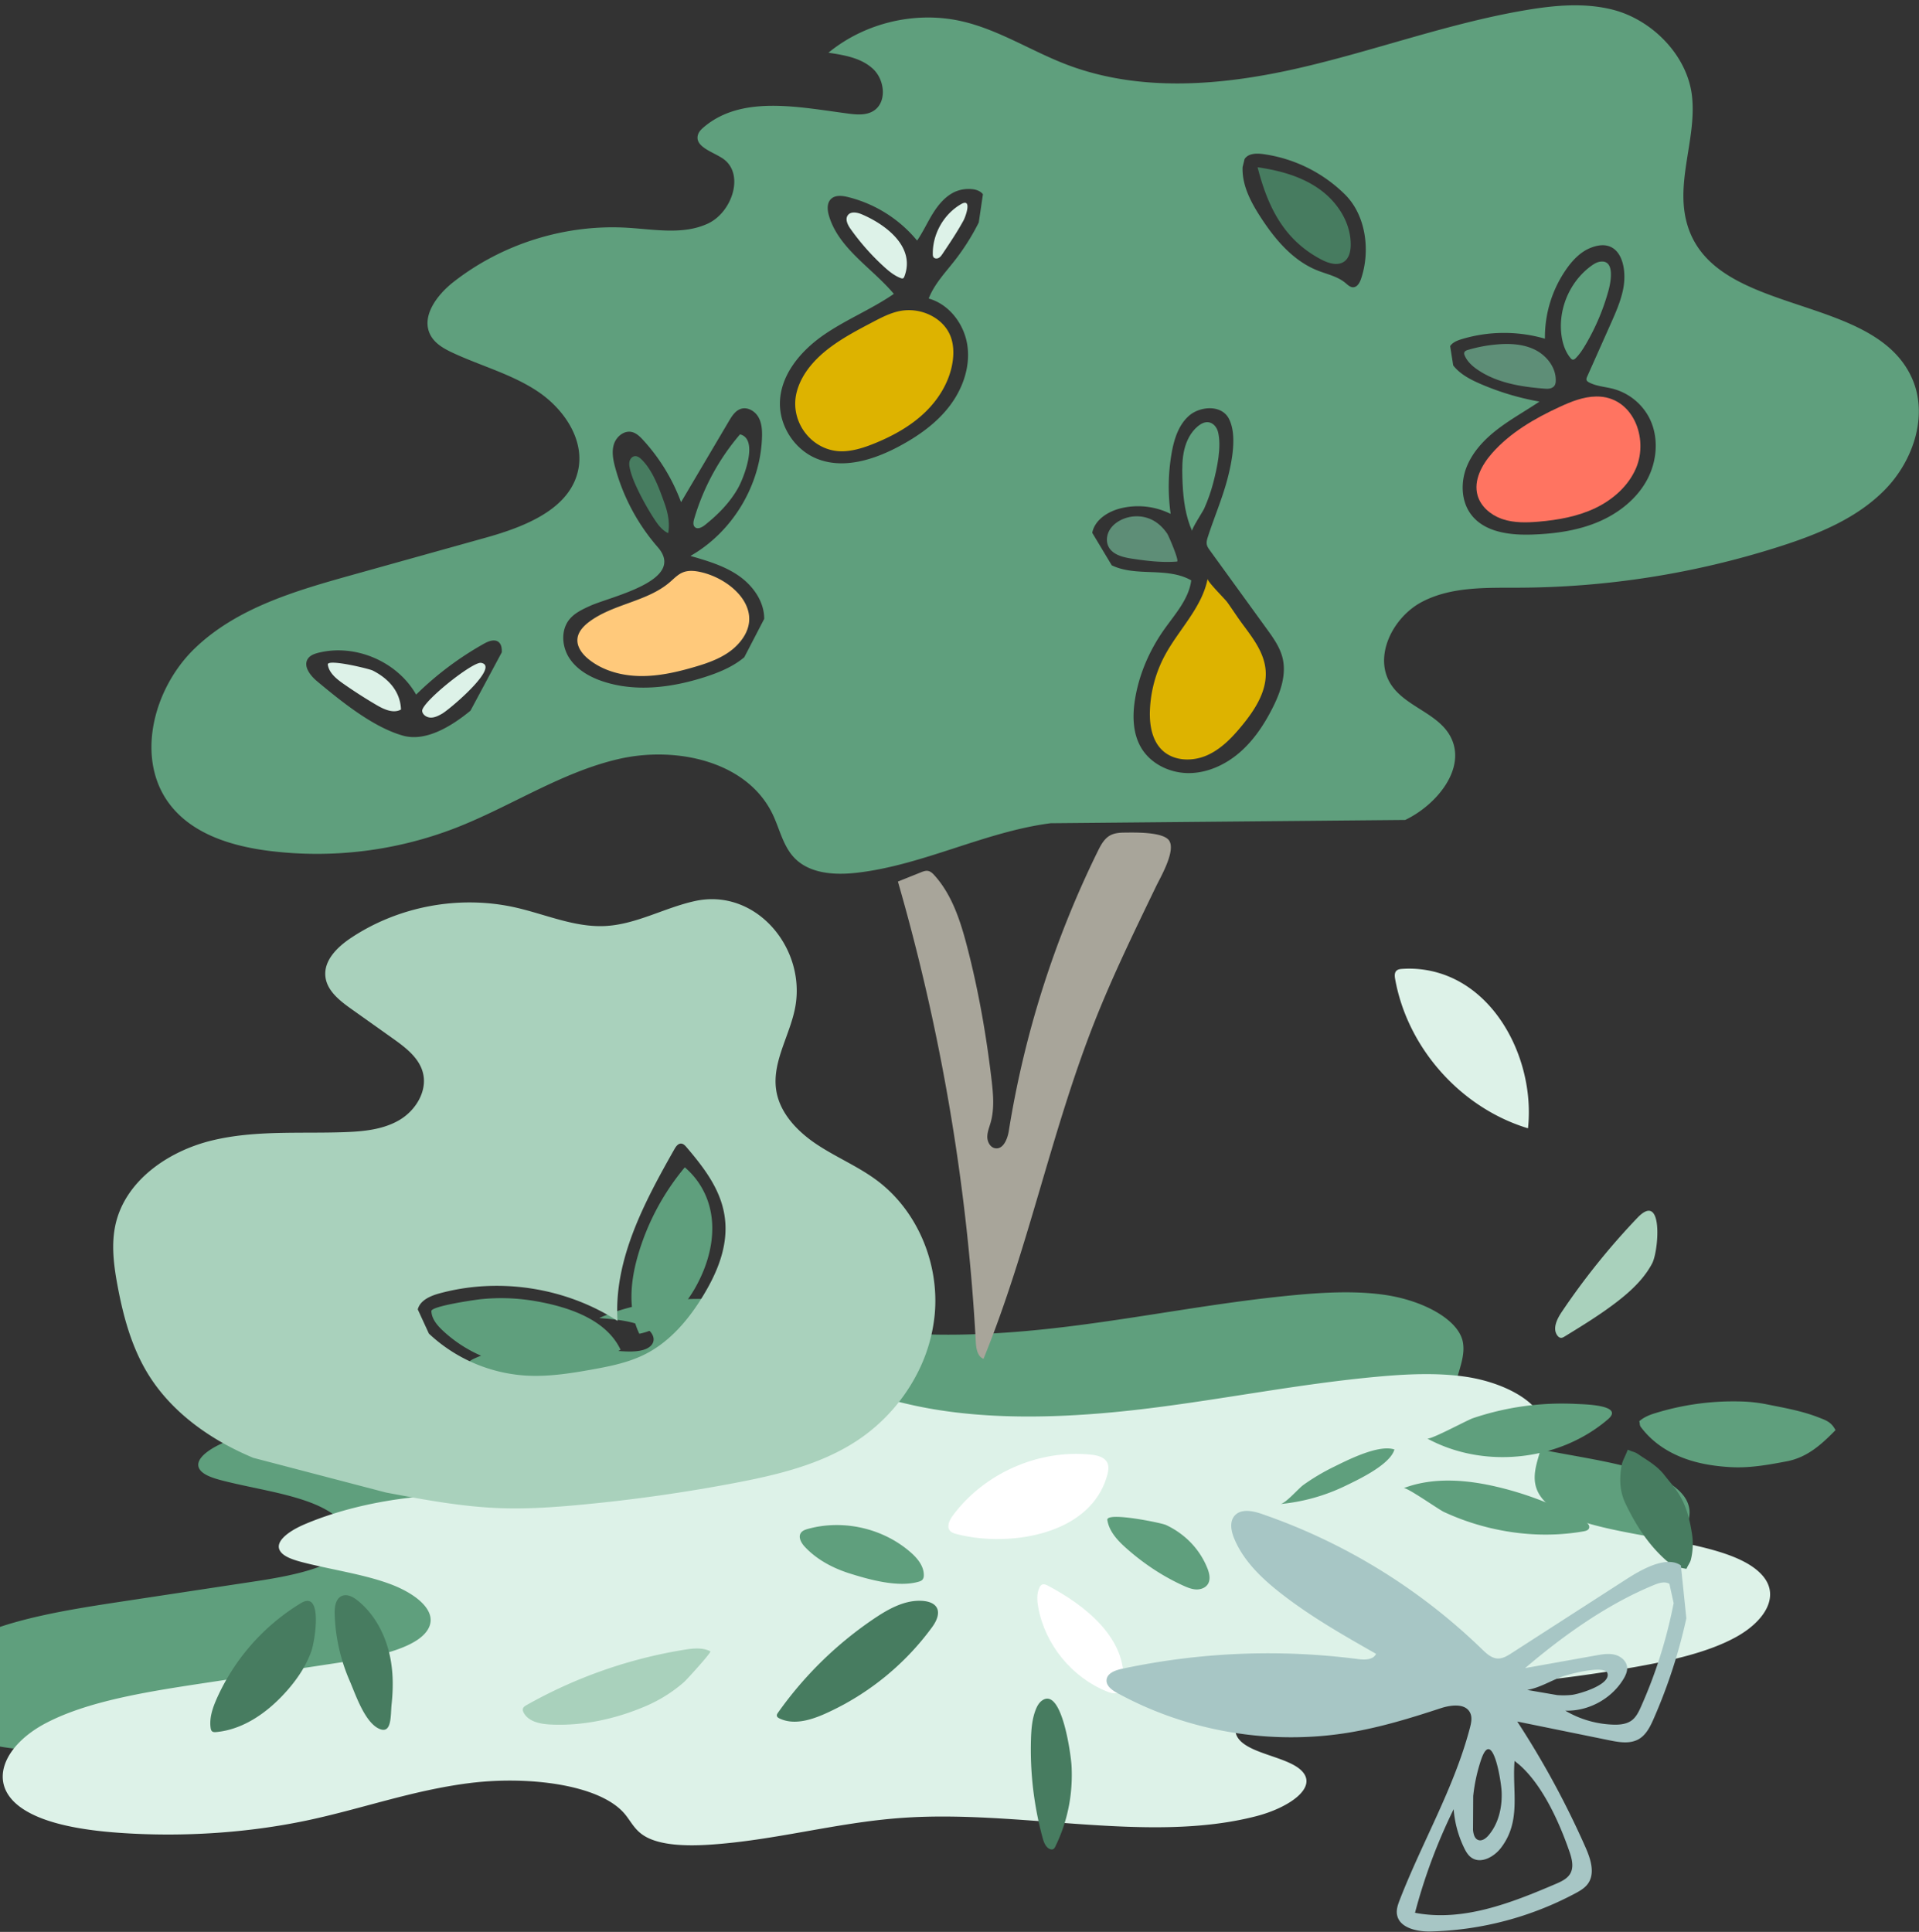 <svg xmlns="http://www.w3.org/2000/svg" width="148" height="149" viewBox="0 0 148 149"><rect x="0" y="0" width="148" height="149" fill="#333333" stroke="none"/><defs><clipPath id="a"><path d="M-6 99.67h136.308v36.34H-6z"/></clipPath><clipPath id="b"><path d="M11.68.41h136.308v66.978H11.68z"/></clipPath></defs><g clip-path="url(#a)"><path fill="#5f9f7d" d="M90.695 133.759c2.471-.641 4.781-2.193 3.48-3.5-.971-.975-3.448-1.237-4.568-2.163-1.405-1.161.116-2.817 2.382-3.463 2.266-.646 4.96-.587 7.519-.593 4.177-.01 8.352-.234 12.453-.666a114.94 114.94 0 0 0 7.628-1.061c2.963-.515 5.954-1.176 8.124-2.385 2.171-1.21 3.33-3.09 2.081-4.636-2.882-3.564-14.852-2.595-17.238-6.266-1.181-1.819.634-3.703.258-5.55-.35-1.723-3.107-3.215-6.14-3.626-2.197-.299-4.51-.18-6.743.027-5.947.551-11.646 1.704-17.528 2.43-5.882.728-12.196 1.01-17.83-.16-2.743-.568-5.264-1.47-8.13-1.816-3.541-.43-7.427.072-10.23 1.323 1.234.099 2.553.22 3.457.687.904.467 1.065 1.407-.006 1.755-.56.182-1.265.151-1.914.105-3.827-.27-8.217-.789-11.156.57-.187.086-.372.186-.443.313-.275.493 1.076.703 1.873.982 1.762.617.798 2.252-1.101 2.736-1.9.482-4.114.245-6.207.176-4.784-.156-9.655.667-13.427 2.271-1.28.545-2.535 1.457-1.758 2.233.353.352 1.04.56 1.71.73 2.176.55 4.549.89 6.546 1.614 1.997.723 3.606 1.989 3.134 3.266-.613 1.66-4.131 2.399-7.136 2.854L9.46 123.51c-4.342.658-8.875 1.374-12.12 3.07-3.247 1.697-4.646 4.704-1.812 6.606 1.776 1.19 4.713 1.67 7.514 1.864 4.842.337 9.837.006 14.39-.952 4.251-.894 8.134-2.326 12.577-2.886 4.442-.56 9.942.082 11.907 2.315.536.609.792 1.312 1.643 1.803 1.181.682 3.13.745 4.843.639 5.116-.32 9.837-1.712 14.943-2.073 9.148-.648 19.026 2.022 27.35-.137"/></g><path fill="#ddf2e8" d="M28.742 51.714c-.26-.132-3.533-.93-3.46-.454.097.646.666 1.101 1.2 1.475a38.115 38.115 0 0 0 2.573 1.65c.514.3 1.143.593 1.686.417.063-.02.125-.047.185-.08-.056-1.41-.976-2.393-2.184-3.008m8.363-.591c-.651-.114-4.63 3.068-4.544 3.722.04.302.367.5.672.501.305 0 .59-.146.854-.296.51-.288 3.5-2.803 3.352-3.66-.024-.136-.128-.23-.334-.267"/><path fill="#5f9f7d" d="M54.352 40.503c1.017-.806 1.949-1.748 2.58-2.882.443-.797 1.596-3.757.141-4.121a17.647 17.647 0 0 0-3.536 6.523c-.063.215-.108.484.058.634.209.189.536.02.757-.154"/><path fill="#5e8e77" d="M87.318 43.09c1.068.161 2.147.294 3.224.236a8.82 8.82 0 0 0 .233-.015c.203-.017-.641-1.98-.746-2.138-.39-.582-.917-1.044-1.6-1.245a2.742 2.742 0 0 0-2.012.194c-.365.188-.692.468-.882.833-.19.364-.229.817-.05 1.187.313.646 1.124.84 1.833.948"/><path fill="#477c60" d="M51.532 41.12c.142-.764-.015-1.554-.276-2.285-.402-1.126-.913-2.576-1.799-3.42-.137-.13-.309-.252-.497-.233-.198.02-.353.197-.404.39-.051.192-.018.397.027.591.13.56.359 1.093.609 1.612.369.767.786 1.51 1.248 2.226.271.418.577.844 1.013 1.078a.852.852 0 0 0 .08.04"/><path fill="#5f9f7d" d="M91.77 40.533c.053.142.11.282.171.42-.063-.141.834-1.51.934-1.737.287-.645.522-1.314.7-1.997.29-1.124.648-2.748.365-3.9-.09-.362-.367-.706-.737-.753-.295-.038-.582.114-.811.302-.553.452-.891 1.124-1.056 1.818-.164.695-.168 1.416-.147 2.13.035 1.259.15 2.54.581 3.717"/><path fill="#ffc97b" d="M54.022 44.118c-.45-.099-.933-.145-1.358.029-.389.158-.683.478-1 .75-1.766 1.52-4.377 1.67-6.237 3.07a3.254 3.254 0 0 0-.434.387c-.244.263-.427.57-.458.921-.057.631.391 1.197.887 1.59 1.103.877 2.542 1.256 3.951 1.275 1.41.02 2.803-.296 4.156-.69 1.216-.352 2.463-.799 3.339-1.713 2.36-2.464-.3-5.058-2.846-5.619"/><g clip-path="url(#b)"><path fill="#5f9f7d" d="M81.025 63.492c-5.107.666-9.827 3.233-14.943 3.82-1.714.197-3.662.08-4.843-1.176-.851-.906-1.108-2.202-1.643-3.323-1.966-4.115-7.465-5.3-11.907-4.268-4.443 1.032-8.326 3.672-12.578 5.321a29.599 29.599 0 0 1-14.39 1.754c-2.8-.359-5.737-1.241-7.512-3.437-2.835-3.505-1.436-9.046 1.81-12.174s7.779-4.447 12.12-5.659l10.326-2.882c3.005-.84 6.522-2.202 7.136-5.261.471-2.354-1.138-4.688-3.134-6.02-1.998-1.333-4.37-1.961-6.546-2.975-.67-.312-1.358-.697-1.71-1.345-.778-1.43.477-3.111 1.758-4.115 3.772-2.956 8.643-4.475 13.426-4.186 2.094.126 4.308.564 6.208-.326 1.899-.89 2.863-3.904 1.1-5.042-.796-.514-2.147-.9-1.872-1.809.07-.236.256-.418.443-.578 2.939-2.502 7.329-1.55 11.156-1.049.649.085 1.353.141 1.914-.195 1.07-.641.91-2.374.006-3.235-.904-.86-2.223-1.082-3.458-1.266 2.804-2.304 6.69-3.23 10.231-2.438 2.866.64 5.387 2.3 8.13 3.348 5.634 2.155 11.947 1.636 17.83.296 5.882-1.34 11.58-3.465 17.528-4.48 2.232-.381 4.546-.601 6.743-.051 3.033.76 5.79 3.51 6.14 6.684.376 3.404-1.44 6.878-.258 10.23 2.385 6.766 14.356 4.979 17.238 11.549 1.25 2.848.09 6.314-2.08 8.543-2.171 2.229-5.162 3.447-8.125 4.397a66.83 66.83 0 0 1-20.081 3.182c-2.56.011-5.253-.096-7.52 1.094-2.265 1.19-3.786 4.243-2.382 6.383 1.12 1.707 3.598 2.19 4.568 3.986 1.302 2.41-1.008 5.268-3.48 6.45zm31.052-35.308c.525.673 1.313 1.083 2.095 1.422a20.316 20.316 0 0 0 4.557 1.367c-1.065.718-2.196 1.339-3.216 2.12-1.02.78-1.941 1.749-2.41 2.945-.467 1.197-.412 2.65.371 3.667 1.049 1.36 2.996 1.582 4.711 1.523.178-.007.356-.014.534-.025 1.535-.088 3.07-.337 4.486-.926 1.581-.657 3.015-1.769 3.826-3.277.812-1.509.927-3.432.085-4.923a4.444 4.444 0 0 0-2.697-2.086c-.626-.166-1.298-.197-1.87-.5-.08-.043-.165-.099-.19-.187-.024-.083.012-.171.046-.25l1.808-4.056c.39-.877.785-1.764.972-2.706.356-1.787-.265-4.106-2.555-3.159-.754.313-1.34.933-1.812 1.6a9.174 9.174 0 0 0-1.667 5.39 11.324 11.324 0 0 0-6.411.032c-.342.104-.703.241-.9.539zm-16.244-15.3c-.057 1.39.63 2.696 1.387 3.862 1.107 1.71 2.492 3.357 4.382 4.111.736.294 1.552.455 2.161.965.178.148.36.335.593.333h.014c.308-.012.496-.35.597-.645.731-2.142.396-4.9-1.248-6.522a11.152 11.152 0 0 0-6.326-3.108c-.51-.067-1.129-.049-1.406.385zM85.742 43.6c.944.457 2.03.485 3.08.525 1.048.04 2.141.111 3.05.637-.19 1.455-1.258 2.61-2.103 3.81-1.11 1.576-1.899 3.386-2.22 5.285-.221 1.303-.202 2.72.485 3.85.218.358.497.671.818.934.782.64 1.816.988 2.836.985 1.44-.006 2.828-.647 3.916-1.588 1.088-.94 1.898-2.164 2.546-3.448.603-1.196 1.085-2.557.763-3.857-.206-.829-.717-1.542-1.218-2.233l-4.39-6.06c-.094-.13-.192-.267-.227-.426-.048-.205.016-.418.08-.618.492-1.518 1.13-2.991 1.528-4.537.328-1.276.74-3.33.085-4.576-.576-1.096-2.216-.946-3.042-.242-.84.718-1.188 1.853-1.375 2.943a15.124 15.124 0 0 0-.07 4.65 5.645 5.645 0 0 0-3.838-.433c-.996.243-2.012.887-2.209 1.892zM38.7 50.31c.011-.283-.02-.601-.236-.784-.312-.262-.783-.08-1.138.119a24.742 24.742 0 0 0-5.232 3.927c-1.45-2.552-4.69-3.939-7.537-3.226-.307.078-.631.192-.809.455-.386.57.173 1.298.703 1.739 1.83 1.522 4.3 3.545 6.633 4.198 1.81.506 3.834-.805 5.199-1.924zm20.238-2.579c.007-1.343-.87-2.568-1.975-3.332-1.105-.764-2.422-1.149-3.713-1.522 3.23-1.84 5.393-5.422 5.518-9.137.017-.536-.01-1.099-.275-1.566-.265-.467-.83-.802-1.344-.644-.43.133-.698.552-.927.941l-3.697 6.259a14.543 14.543 0 0 0-2.93-4.797c-.247-.269-.526-.541-.883-.618-.594-.126-1.182.367-1.365.946-.183.578-.06 1.207.097 1.793a15.529 15.529 0 0 0 3.281 6.141c2.255 2.583-3.61 3.8-5.231 4.54-.583.266-1.19.55-1.59 1.05-.128.16-.228.336-.302.523-.31.787-.155 1.758.326 2.478.594.89 1.585 1.445 2.602 1.778 2.52.826 5.29.468 7.815-.341 1.092-.35 2.178-.794 3.057-1.532zm16.87-32.751c-.168-.21-.425-.326-.712-.377a2.661 2.661 0 0 0-1.436.185c-.736.335-1.283.984-1.71 1.67-.428.687-.761 1.43-1.22 2.096a10.052 10.052 0 0 0-5.347-3.36c-.441-.107-.967-.163-1.294.153-.331.32-.286.86-.154 1.302.752 2.527 3.302 4 5.002 6.017-1.74 1.201-3.735 1.996-5.467 3.208-1.732 1.212-3.252 3.021-3.318 5.134-.057 1.839 1.116 3.654 2.816 4.357 2.033.841 4.375.118 6.319-.912 1.477-.784 2.882-1.763 3.907-3.083 1.026-1.32 1.642-3.015 1.421-4.672-.22-1.657-1.38-3.22-2.99-3.673.423-1.096 1.256-1.973 1.981-2.898a17.577 17.577 0 0 0 1.88-2.969z"/></g><path fill="#ddf2e8" d="M96.905 140.069c2.471-.641 4.781-2.193 3.479-3.5-.97-.975-3.448-1.237-4.568-2.163-1.404-1.16.116-2.817 2.383-3.463 2.266-.645 4.959-.587 7.519-.593 4.177-.01 8.352-.234 12.453-.666a114.94 114.94 0 0 0 7.628-1.061c2.963-.515 5.954-1.176 8.124-2.385 2.171-1.21 3.33-3.09 2.08-4.636-2.881-3.564-14.852-2.595-17.238-6.266-1.18-1.818.635-3.703.26-5.55-.35-1.723-3.109-3.215-6.141-3.626-2.197-.299-4.51-.18-6.743.027-5.947.551-11.646 1.704-17.528 2.431-5.883.727-12.196 1.008-17.831-.16-2.742-.57-5.264-1.47-8.129-1.817-3.542-.43-7.427.073-10.23 1.323 1.234.099 2.553.22 3.457.687.904.467 1.065 1.407-.006 1.755-.561.183-1.265.151-1.914.105-3.827-.271-8.217-.788-11.156.57-.187.086-.372.185-.443.313-.275.493 1.076.703 1.873.982 1.762.617.798 2.252-1.101 2.735-1.9.483-4.114.246-6.208.177-4.783-.156-9.654.667-13.426 2.271-1.281.545-2.536 1.457-1.758 2.233.352.352 1.04.56 1.71.73 2.176.55 4.548.89 6.545 1.614 1.997.723 3.606 1.989 3.134 3.266-.613 1.66-4.13 2.4-7.135 2.854L15.67 129.82c-4.341.658-8.874 1.373-12.12 3.07-3.246 1.697-4.645 4.704-1.81 6.606 1.775 1.191 4.712 1.67 7.513 1.864 4.842.337 9.837.006 14.39-.951 4.251-.895 8.134-2.327 12.576-2.888 4.443-.56 9.943.083 11.908 2.316.535.609.791 1.312 1.643 1.803 1.181.683 3.13.745 4.843.639 5.116-.319 9.836-1.712 14.943-2.073 9.148-.648 19.026 2.022 27.35-.137M74.113 15.749c-1.338.778-2.2 2.31-2.172 3.858a.43.43 0 0 0 .041.21c.076.13.269.15.403.08.135-.068.225-.198.31-.324.563-.839 1.128-1.68 1.612-2.566l.006-.011c.173-.329.677-1.757-.2-1.247"/><path fill="#ddb300" d="M69.392 23.989c-.752.153-1.444.515-2.124.873-1.084.57-2.172 1.142-3.16 1.867-1.205.884-2.283 2.053-2.661 3.5-.615 2.357 1.279 4.735 3.722 4.57.804-.055 1.58-.316 2.326-.621 1.414-.58 2.776-1.339 3.873-2.403 1.097-1.065 1.918-2.457 2.115-3.972.079-.613.055-1.25-.16-1.829-.216-.585-.624-1.064-1.134-1.412a3.743 3.743 0 0 0-2.797-.573m20.074 27.333a9.758 9.758 0 0 0-.78 3.475c-.042 1.117.159 2.338.982 3.094.89.819 2.298.853 3.406.37 1.107-.483 1.969-1.392 2.733-2.327.994-1.215 1.924-2.658 1.804-4.224-.108-1.407-1.024-2.544-1.828-3.637-.392-.533-.747-1.09-1.132-1.627-.18-.25-1.554-1.605-1.515-1.806-.438 2.239-2.239 3.925-3.313 5.938-.13.242-.248.49-.357.744"/><path fill="#a8a59a" d="M75.852 104.802c3.458-8.466 5.22-17.543 8.583-26.047 1.395-3.526 3.059-6.937 4.705-10.352.327-.68 1.362-2.438 1.126-3.347a.784.784 0 0 0-.079-.195c-.419-.723-2.71-.652-3.435-.647-.388.003-.791.03-1.132.216-.46.253-.723.75-.956 1.223a76.256 76.256 0 0 0-6.863 21.578c-.1.627-.435 1.443-1.06 1.327-.372-.07-.592-.484-.596-.864-.004-.379.149-.74.253-1.104.31-1.084.201-2.238.069-3.358-.407-3.443-1.008-6.866-1.88-10.222-.511-1.966-1.153-3.976-2.509-5.488-.142-.159-.306-.319-.516-.353-.18-.03-.362.04-.532.108l-1.78.714a159.208 159.208 0 0 1 6.007 35.508c.027.506.124 1.117.595 1.303"/><path fill="#ddf2e8" d="M69.65 21.463c.051-.025.078-.082.098-.136.876-2.286-1.432-4.007-3.273-4.793-.36-.154-.85-.25-1.085.063-.231.307-.018.74.204 1.054a18.228 18.228 0 0 0 2.571 2.91c.392.357.81.704 1.306.889.058.022.124.04.18.013"/><path fill="#477c60" d="M80.362 131.158c-.234.168-.378.433-.483.7-.28.714-.342 1.494-.366 2.261a25.982 25.982 0 0 0 .894 7.617c.094.343.228.724.553.868.083.036.181.053.263.013.083-.04.13-.127.171-.21a12.365 12.365 0 0 0 1.239-4.677c.033-.514.036-1.03.008-1.544-.047-.841-.747-6.121-2.279-5.028m21.56-111.132c.556.29 1.273.508 1.772.129a.924.924 0 0 0 .154-.148c.235-.28.313-.686.322-1.061.043-1.715-.988-3.333-2.38-4.335-1.392-1.003-3.102-1.468-4.8-1.711.779 3.036 2.016 5.606 4.932 7.126"/><path fill="#5f9f7d" d="M121.609 108.281a21.449 21.449 0 0 0-8.012 1.098c-.453.153-3.288 1.695-3.527 1.565.114.062.23.122.345.18 4.325 2.16 9.93 1.492 13.6-1.664 1.291-1.11-1.894-1.151-2.406-1.179"/><path fill="#477c60" d="M129.512 115.28c-.244-.402-.535-.757-.815-1.1a19.11 19.11 0 0 1-.345-.428c-.452-.58-1.046-.966-1.62-1.34a19.93 19.93 0 0 1-.45-.298 1.305 1.305 0 0 0-.33-.147 4.666 4.666 0 0 1-.2-.073l-.213-.084-.086.213c-.049.12-.1.23-.148.336-.104.225-.201.438-.242.67-.202 1.148-.108 2.078.297 2.926.897 1.877 1.875 3.255 3.078 4.338.401.36.85.569 1.455.674l.17.03.076-.155c.027-.053.057-.106.088-.162.075-.13.151-.265.187-.422a5.078 5.078 0 0 0 .078-1.966c-.158-.988-.386-2.036-.98-3.012"/><path fill="#5f9f7d" d="M136.311 108.32a11.668 11.668 0 0 0-1.92-.228 20.46 20.46 0 0 0-6.802.92c-.444.137-.776.299-1.047.507l-.112.086.025.139a.633.633 0 0 1 .01.074.42.42 0 0 0 .072.227c.72.97 1.704 1.728 2.925 2.256 1.113.48 2.363.75 3.936.849.213.013.426.02.638.02 1.236 0 2.455-.213 3.782-.468 1.557-.3 2.641-1.29 3.618-2.277l.126-.128-.092-.153c-.275-.464-.696-.625-1.067-.767l-.126-.049c-1.124-.444-2.312-.68-3.46-.907l-.506-.1m-50.909 8.911c.138.888.803 1.594 1.476 2.19 1.316 1.165 2.794 2.153 4.395 2.877.315.142.643.276.988.288.345.011.714-.123.896-.416.22-.352.118-.812-.032-1.199a6.133 6.133 0 0 0-1.913-2.562 6.437 6.437 0 0 0-1.295-.798c-.349-.162-4.618-1.039-4.515-.38m17.408-4.072c-.8.394-1.57.853-2.296 1.373-.368.264-1.37 1.43-1.764 1.465a14.602 14.602 0 0 0 4.983-1.387c.96-.462 3.08-1.463 3.682-2.522.057-.099.1-.198.127-.297-1.229-.408-3.609.815-4.731 1.368"/><path fill="#ff7461" d="M115.064 34.964c-.786.895-1.43 2.091-1.11 3.237.24.855.99 1.493 1.826 1.802.043.016.086.031.13.045.887.29 1.845.264 2.776.184 1.494-.13 2.997-.399 4.35-1.045 1.353-.647 2.553-1.704 3.142-3.083.987-2.31-.242-5.556-3.066-5.524-.998.011-1.951.398-2.857.817-1.92.888-3.795 1.979-5.191 3.567"/><path fill="#5e8e77" d="M113.95 28.51c1.348.924 3.01 1.26 4.622 1.417.22.022.439.04.655.055.257.019.553-.044.68-.267a.716.716 0 0 0 .077-.33c.039-1.004-.667-1.93-1.56-2.389-.895-.458-1.941-.518-2.942-.434-.764.063-1.523.205-2.258.422-.122.035-.261.09-.296.213-.022.076.005.157.036.229.195.455.578.805.986 1.085"/><path fill="#5f9f7d" d="M121.126 27.617c.045.054.098.11.169.12.089.013.168-.052.232-.116.305-.304.54-.67.759-1.04a17.16 17.16 0 0 0 1.771-4.191c.171-.626.521-2.395-.665-2.206-.251.04-.475.18-.68.33-1.363.994-2.224 2.629-2.322 4.309-.02.316-.01.633.026.948.078.664.283 1.331.71 1.846"/><path fill="#fff" d="M80.828 122.3c-.147-.077-.323-.154-.472-.08-.09.044-.148.135-.191.226-.226.474-.183 1.03-.087 1.547.53 2.863 2.605 5.392 5.31 6.472.348.14.8.234 1.053-.043.113-.124.154-.294.175-.461l.007-.06c.365-3.56-3.022-6.136-5.795-7.6m4.571-9.486c-.213-.443-.772-.576-1.26-.626-4.049-.42-8.258 1.443-10.67 4.721-.25.34-.478.828-.205 1.15.124.146.32.206.507.255 3.592.937 9.156.284 11.127-3.31.215-.392.387-.819.51-1.282.078-.3.124-.63-.01-.908"/><path fill="#5f9f7d" d="M114.765 117.807c2.402.594 4.919.726 7.36.3.166-.028.356-.078.423-.232.101-.23-.151-.452-.37-.576a25.667 25.667 0 0 0-6.712-2.623c-2.247-.53-4.654-.743-6.84-.033a6.72 6.72 0 0 0-.376.132c.246-.094 2.697 1.644 3.113 1.836 1.092.507 2.233.907 3.402 1.196m-80.637-15.205a10.269 10.269 0 0 0 5.88 2.732c1.96.219 3.937-.136 5.866-.55.624-.134 1.26-.28 1.816-.586a3.52 3.52 0 0 0 .17-.1c-1.142-2.42-4.216-3.352-6.656-3.764a15.34 15.34 0 0 0-4.152-.13c-.378.04-3.795.53-3.782.915.019.586.432 1.08.858 1.483"/><path fill="#477c60" d="M67.541 124.751A28.782 28.782 0 0 0 60 132.095c-.018.026-.036.052-.051.08a.247.247 0 0 0-.036.15c.014.103.115.168.208.213 1.097.522 2.4.13 3.51-.364a20.718 20.718 0 0 0 8.249-6.668c.925-1.266.416-2.095-1.106-2.044-1.163.04-2.287.66-3.232 1.29"/><path fill="#5f9f7d" d="M70.845 121.992c.118-.034.241-.08.315-.178a.526.526 0 0 0 .086-.305c.02-.714-.49-1.329-1.029-1.797-2.125-1.851-5.199-2.547-7.914-1.792-.2.056-.411.13-.531.298-.234.331.02.783.297 1.08.904.967 2.108 1.615 3.368 2.026l.097.03c1.518.48 3.723 1.094 5.31.638"/><path fill="#a9d1bc" d="M52.765 127.239a36.672 36.672 0 0 0-12.16 4.27c-.111.063-.23.137-.27.258-.039.114.005.239.064.343.38.682 1.273.854 2.054.893 2.508.124 5.044-.43 7.346-1.417a11.15 11.15 0 0 0 2.955-1.854c.16-.14 1.494-1.6 1.912-2.158.093-.124.14-.204.12-.214-.61-.314-1.343-.232-2.02-.121"/><path fill="#5f9f7d" d="M53.755 99.075c.713-1.34 1.182-2.834 1.178-4.353 0-.063 0-.127-.003-.19-.048-1.762-.777-3.35-2.115-4.502a18.749 18.749 0 0 0-3.61 6.772c-.577 1.986-.8 4.202.101 6.064 1.978-.388 3.502-2.012 4.449-3.791"/><path fill="#477c60" d="M24.013 127.349c.27-.763.927-4.753-.808-3.705a16.467 16.467 0 0 0-6.476 7.335c-.322.724-.597 1.51-.483 2.293.014.093.037.193.108.254.084.073.209.07.32.06 2.053-.19 3.869-1.456 5.265-2.974.812-.883 1.525-1.878 1.97-2.99.036-.09.07-.182.104-.273"/><path fill="#a9d1bc" d="M120.381 103.18c.107.008.206-.05.297-.106 1.385-.85 2.773-1.7 4.058-2.695.668-.517 1.314-1.081 1.856-1.725.318-.377.6-.78.83-1.218.51-.97.872-5.614-1.132-3.519a54.667 54.667 0 0 0-5.845 7.27c-.366.543-.723 1.276-.341 1.808.066.093.162.177.277.185m-100.848 9.257c-3.26-1.36-6.305-3.492-8.142-6.51-1.251-2.055-1.89-4.423-2.33-6.79-.291-1.568-.5-3.194-.14-4.749.778-3.354 4.065-5.609 7.41-6.425 3.345-.815 6.844-.52 10.285-.647 1.454-.054 2.963-.202 4.212-.947 1.25-.746 2.158-2.248 1.783-3.654-.307-1.151-1.345-1.933-2.316-2.624l-3.216-2.285c-.897-.638-1.875-1.41-1.984-2.504-.125-1.243.931-2.27 1.97-2.963 3.68-2.451 8.376-3.32 12.688-2.348 2.31.521 4.56 1.549 6.924 1.428 2.398-.122 4.572-1.411 6.917-1.924 4.645-1.019 8.509 3.518 7.76 8.053-.366 2.211-1.816 4.279-1.495 6.497.257 1.784 1.627 3.213 3.127 4.212 1.5.999 3.191 1.699 4.636 2.776 3.151 2.349 4.835 6.448 4.465 10.361a12.495 12.495 0 0 1-1.218 4.281 13.766 13.766 0 0 1-4.761 5.43c-2.828 1.865-6.213 2.66-9.542 3.29a127.34 127.34 0 0 1-11.78 1.66c-2.052.193-4.114.335-6.175.263-2.976-.104-5.916-.656-8.843-1.206zm13.545-9.582a12.023 12.023 0 0 0 7.448 3.235c1.722.107 3.445-.162 5.144-.467 1.397-.252 2.81-.536 4.078-1.175 1.927-.97 3.377-2.693 4.494-4.538.83-1.371 1.517-2.87 1.678-4.465.272-2.697-1.071-4.696-2.694-6.636-.09-.109-.182-.217-.274-.325-.113-.132-.245-.274-.418-.284-.237-.013-.404.223-.52.429-2.328 4.108-4.688 8.535-4.388 13.245-4.007-2.581-9.125-3.373-13.726-2.123-.705.192-1.498.53-1.68 1.238z"/><path fill="#477c60" d="M29.218 133.32c1.025.485.892-1.025.984-1.88.063-.58.095-1.166.085-1.75a10.696 10.696 0 0 0-.133-1.53c-.296-1.811-1.146-3.58-2.58-4.724-.342-.272-.793-.518-1.197-.352-.488.2-.58.843-.566 1.37a13.917 13.917 0 0 0 1.15 5.163c.453 1.045 1.15 3.181 2.257 3.704"/><path fill="#ddf2e8" d="M108.155 74.725c-.163.01-.341.031-.458.146-.161.159-.138.42-.098.642.953 5.32 5.072 9.946 10.246 11.507.475-4.41-1.658-9.495-5.587-11.467a7.97 7.97 0 0 0-4.103-.828"/><path fill="#a7c6c5" d="M130.057 124.815a41.09 41.09 0 0 1-2.587 7.894c-.252.558-.559 1.12-1.085 1.423-.674.386-1.515.243-2.275.087l-7.093-1.445a68.145 68.145 0 0 1 5.263 9.701c.4.905.76 2.02.178 2.818-.242.33-.61.543-.97.736a25.039 25.039 0 0 1-11.138 2.937c-1.08.027-2.474-.279-2.615-1.35-.049-.372.084-.742.22-1.092 1.728-4.458 4.201-8.64 5.411-13.265.099-.377.186-.791.022-1.145-.36-.772-1.486-.625-2.294-.36-2.283.75-4.589 1.456-6.957 1.855-6.11 1.032-12.557-.06-17.986-3.044-.397-.22-.844-.544-.809-.997.04-.51.646-.742 1.146-.85a53.778 53.778 0 0 1 18.255-.759c.513.067 1.172.066 1.383-.407-2.543-1.447-5.096-2.9-7.396-4.708-1.462-1.149-2.856-2.492-3.556-4.215-.227-.558-.356-1.256.033-1.717.481-.572 1.39-.396 2.096-.153a45.866 45.866 0 0 1 16.992 10.437c.348.337.74.703 1.225.717.384.01.734-.205 1.057-.413l8.717-5.615c.982-.632 3.124-1.997 4.341-1.153zm-16.453 16.321c.03.307.113.672.403.776.285.103.58-.116.78-.345.779-.898 1.065-2.141 1.026-3.33-.029-.887-.723-5.107-1.596-2.485a13.15 13.15 0 0 0-.598 2.767zm3.205-5.324c-.2 2.34.543 4.62-1.047 6.702-.54.708-1.563 1.268-2.288.752-.258-.184-.421-.47-.56-.756a8.337 8.337 0 0 1-.803-2.973 42.803 42.803 0 0 0-2.98 7.988c3.683.71 7.403-.749 10.851-2.225.435-.187.9-.4 1.13-.813.278-.5.12-1.123-.065-1.664-.754-2.193-2.053-5.134-3.89-6.73zm3.28-5.078a6.23 6.23 0 0 0 1.13-.014c.535-.059 2.999-.77 2.756-1.659-.191-.705-3.11.1-3.562.272-.879.336-1.701.847-2.629 1.004zm8.663-8.577c-.352-.215-.805-.072-1.186.084-3.606 1.48-6.995 3.898-9.945 6.413l5.465-.978c.47-.085.957-.17 1.424-.061.466.107.912.458.974.933.045.338-.107.67-.284.96-.924 1.522-2.7 2.485-4.48 2.428a7.752 7.752 0 0 0 3.808 1.08c.465.004.947-.056 1.317-.331.344-.257.54-.664.715-1.057a36.836 36.836 0 0 0 2.518-7.988z"/></svg>